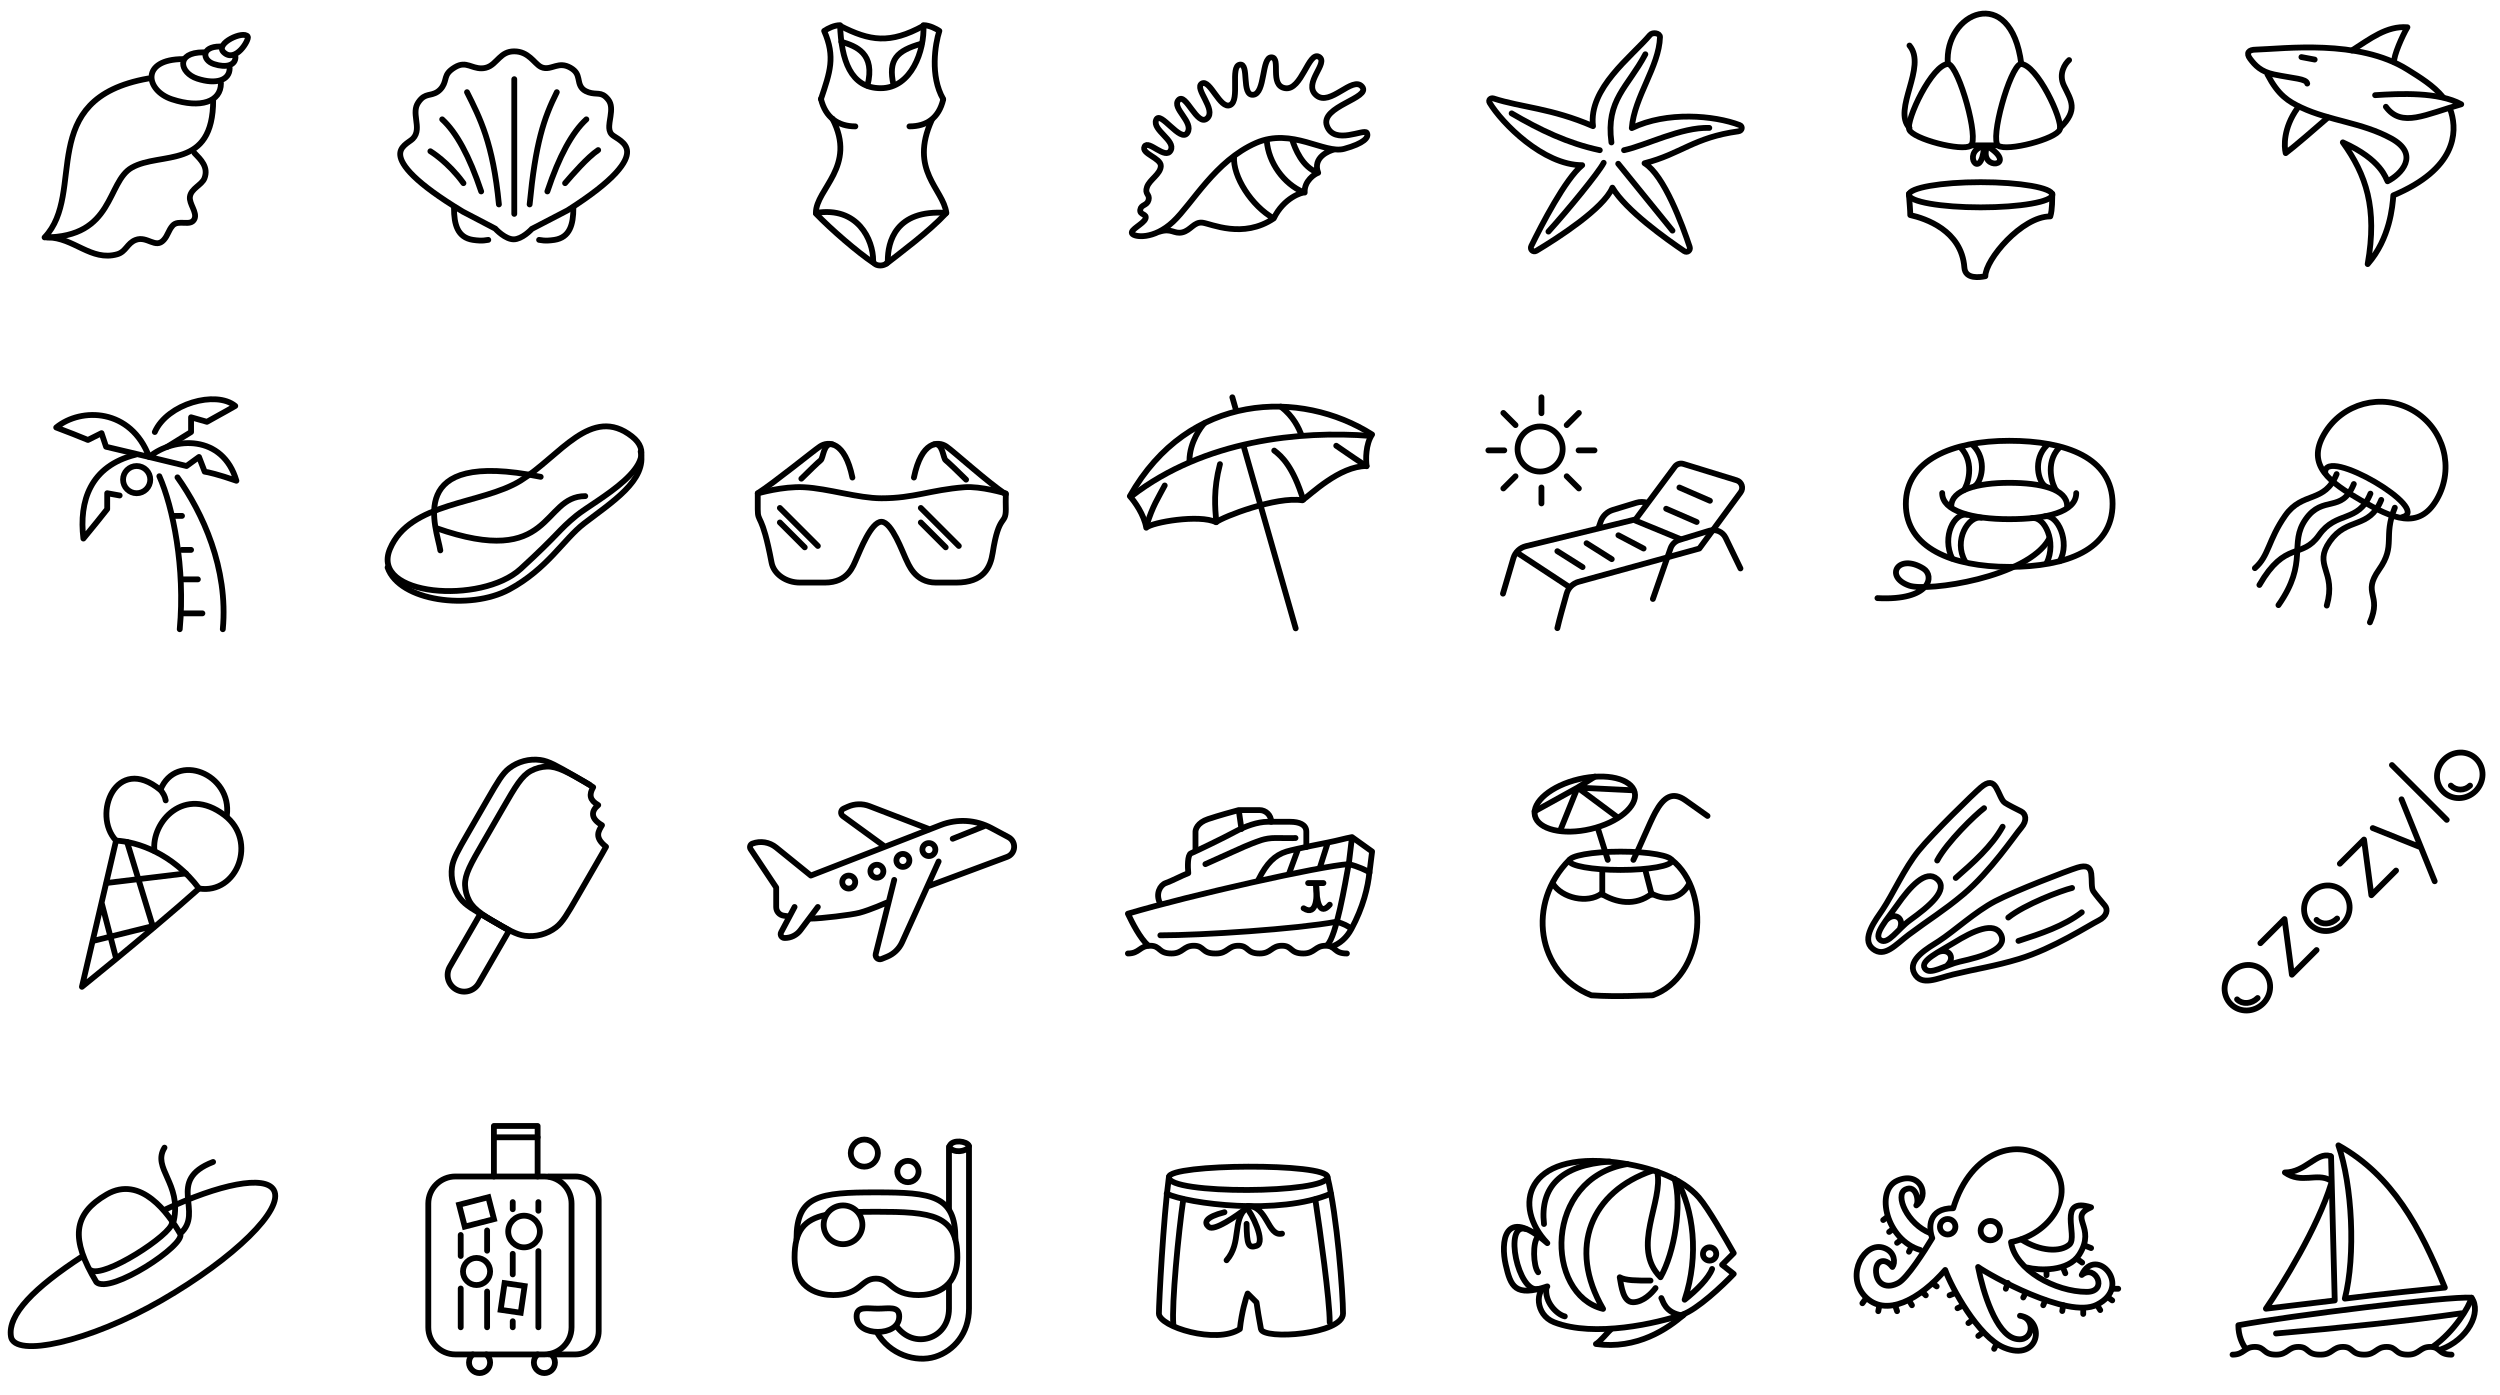 <?xml version="1.0" encoding="UTF-8"?> <svg xmlns="http://www.w3.org/2000/svg" width="1290" height="720" viewBox="0 0 1290 720" fill="none"> <path d="M94.5 30.5C72.5 30.5 75 46.707 88.747 51.243C103.5 56.111 114 52.5 114 43" stroke="black" stroke-width="3" stroke-linecap="round"></path> <path d="M104.941 27C90.39 27 92.705 37.614 101.797 40.584C111.555 43.772 118.5 41.408 118.5 35.186" stroke="black" stroke-width="3" stroke-linecap="round"></path> <path d="M113.461 24C103.76 24 104.303 31.076 110.365 33.056C116.87 35.181 121.5 33.605 121.5 29.457" stroke="black" stroke-width="3" stroke-linecap="round"></path> <path d="M115.333 26.863C110.877 22.406 125.645 15.581 127.833 18.863C128.833 20.363 121.44 32.97 115.333 26.863Z" stroke="black" stroke-width="3" stroke-linecap="round"></path> <path d="M100.351 78.986C103.539 82.273 107.723 86.218 105.5 92C104.182 95.427 98.606 97.246 98 101.5C97.476 105.18 101.871 109.561 100.351 112.954C98.455 117.187 92.034 112.969 89.011 116.488C86.897 118.948 86.662 121.401 84.5 123.819C80.242 128.582 75.928 121.512 69.97 123.819C65.59 125.516 64.997 129.93 60.476 131.204C47 135 38 122.5 24.5 122.5" stroke="black" stroke-width="3" stroke-linecap="round"></path> <path d="M76.5 40.5C17.5 51 45 99.5 23 122.5C59 122.5 54.929 93.907 68 86.5C83 78 110 88 110 51.5" stroke="black" stroke-width="3" stroke-linecap="round" stroke-linejoin="round"></path> <path d="M69.937 234.619C46.544 240.467 40.696 258.596 43.035 277.895C47.714 272.281 53.172 265.419 55.316 262.69V254.503L61.749 255.672" stroke="black" stroke-width="3" stroke-linecap="round" stroke-linejoin="round"></path> <path d="M92.744 324.68C95.668 293.1 89.235 261.52 82.218 245.73" stroke="black" stroke-width="3" stroke-linecap="round" stroke-linejoin="round"></path> <path d="M114.967 324.68C117.891 293.1 104.44 264.444 91.575 246.315" stroke="black" stroke-width="3" stroke-linecap="round" stroke-linejoin="round"></path> <path d="M93.329 316.492H104.44" stroke="black" stroke-width="3" stroke-linecap="round" stroke-linejoin="round"></path> <path d="M93.914 298.948H102.101" stroke="black" stroke-width="3" stroke-linecap="round" stroke-linejoin="round"></path> <path d="M93.914 283.743H98.592" stroke="black" stroke-width="3" stroke-linecap="round" stroke-linejoin="round"></path> <path d="M89.235 266.199H93.914" stroke="black" stroke-width="3" stroke-linecap="round" stroke-linejoin="round"></path> <circle cx="70.521" cy="247.485" r="7.018" stroke="black" stroke-width="3" stroke-linecap="round" stroke-linejoin="round"></circle> <path d="M121.984 248.07C114.967 224.092 89.82 225.262 76.954 235.789L96.253 240.467L102.686 235.789L105.61 243.391C107.169 243.586 112.628 244.795 121.984 248.07Z" stroke="black" stroke-width="3" stroke-linecap="round" stroke-linejoin="round"></path> <path d="M29 220.584C41.866 210.057 67.597 210.642 76.954 235.789L54.731 230.525L52.392 223.508L45.375 227.017C42.061 225.652 34.146 222.455 29 220.584Z" stroke="black" stroke-width="3" stroke-linecap="round" stroke-linejoin="round"></path> <path d="M79.878 222.923C86.311 208.302 111.458 201.285 121.4 209.472C115.785 212.747 108.339 216.685 106.779 217.659L98.592 215.32V222.922L86.311 230.525" stroke="black" stroke-width="3" stroke-linecap="round" stroke-linejoin="round"></path> <path d="M80.803 477.394C88.629 470.783 96.306 464.181 102.696 458.47C89.03 440.202 70.579 434.306 59.89 433.756L53.841 459.666L52.418 465.762M80.803 477.394L47.792 485.575M80.803 477.394C73.697 483.397 66.468 489.408 59.965 494.766M47.792 485.575L42.276 509.199C46.537 505.765 52.811 500.66 59.965 494.766M47.792 485.575L52.418 465.762M52.418 465.762L59.965 494.766" stroke="black" stroke-width="3" stroke-linecap="round" stroke-linejoin="round"></path> <path d="M59.89 433.756C47.27 420.416 59.904 388.796 82.765 407.615C90.843 387.633 120.006 399.281 117.03 420.912" stroke="black" stroke-width="3" stroke-linecap="round" stroke-linejoin="round"></path> <path d="M102.696 458.47C122.468 461.67 133.116 433.876 115.869 420.675C95.179 404.837 77.907 424.268 79.698 439.139" stroke="black" stroke-width="3" stroke-linecap="round" stroke-linejoin="round"></path> <path d="M65.554 434.431L79.013 478.522" stroke="black" stroke-width="3" stroke-linecap="round" stroke-linejoin="round"></path> <path d="M55.055 455.611L95.95 450.684" stroke="black" stroke-width="3" stroke-linecap="round" stroke-linejoin="round"></path> <path d="M82.5 407C84.5 410 85 410.5 85.5 413" stroke="black" stroke-width="3" stroke-linecap="round" stroke-linejoin="round"></path> <g clip-path="url(#clip0)"> <path d="M5.663 689.668L7.143 689.428L5.663 689.668ZM43.379 649.486C44.073 649.033 44.269 648.104 43.817 647.41C43.364 646.716 42.435 646.52 41.741 646.972L43.379 649.486ZM84.151 622.983C83.402 623.335 83.079 624.228 83.431 624.978C83.783 625.728 84.677 626.05 85.427 625.698L84.151 622.983ZM49.724 661.562L48.439 662.335C48.51 662.452 48.596 662.559 48.696 662.653L49.724 661.562ZM90.174 631.034C90.154 630.206 89.467 629.551 88.638 629.571C87.81 629.591 87.155 630.279 87.175 631.107L90.174 631.034ZM47.549 654.121C46.882 653.629 45.943 653.772 45.451 654.439C44.96 655.106 45.102 656.045 45.77 656.536L47.549 654.121ZM110.507 600.97C111.28 600.672 111.666 599.804 111.369 599.031C111.072 598.258 110.204 597.872 109.431 598.169L110.507 600.97ZM88.178 629.661C88.003 630.471 88.518 631.269 89.328 631.444C90.137 631.618 90.936 631.104 91.11 630.294L88.178 629.661ZM86.169 592.958C86.603 592.252 86.382 591.329 85.676 590.895C84.97 590.461 84.046 590.682 83.613 591.388L86.169 592.958ZM139.969 614.794C140.956 616.505 140.735 619.27 138.561 623.267C136.436 627.176 132.667 631.829 127.48 636.928C117.123 647.109 101.365 658.825 82.658 669.626L84.158 672.224C103.019 661.335 118.999 649.472 129.583 639.067C134.867 633.872 138.87 628.98 141.197 624.701C143.475 620.51 144.387 616.446 142.567 613.294L139.969 614.794ZM82.658 669.626C63.979 680.41 45.131 687.805 30.784 691.126C23.592 692.79 17.638 693.406 13.44 692.974C11.339 692.757 9.794 692.289 8.765 691.657C7.782 691.053 7.288 690.319 7.143 689.428L4.182 689.909C4.487 691.789 5.587 693.225 7.194 694.213C8.755 695.172 10.797 695.717 13.133 695.958C17.811 696.439 24.137 695.743 31.46 694.048C46.143 690.65 65.267 683.131 84.158 672.224L82.658 669.626ZM7.143 689.428C6.338 684.47 8.928 678.626 15.191 671.798C21.407 665.02 30.969 657.574 43.379 649.486L41.741 646.972C29.257 655.109 19.449 662.717 12.98 669.77C6.558 676.772 3.146 683.535 4.182 689.909L7.143 689.428ZM85.427 625.698C99.62 619.034 112.486 614.563 122.309 612.718C127.228 611.794 131.296 611.547 134.349 611.963C137.432 612.383 139.181 613.429 139.969 614.794L142.567 613.294C141.101 610.756 138.228 609.464 134.754 608.99C131.251 608.513 126.827 608.817 121.755 609.77C111.594 611.678 98.474 616.258 84.151 622.983L85.427 625.698ZM51.01 660.789C44.376 649.758 41.541 641.354 42.29 634.601C43.023 627.994 47.247 622.575 55.832 617.618L54.332 615.02C45.31 620.229 40.187 626.342 39.308 634.271C38.445 642.054 41.735 651.188 48.439 662.335L51.01 660.789ZM55.832 617.618C59.95 615.241 63.797 614.663 67.348 615.22C70.93 615.782 74.318 617.518 77.443 619.938C83.719 624.797 88.664 632.203 91.641 637.361L94.24 635.861C91.21 630.614 86.029 622.792 79.28 617.566C75.892 614.942 72.042 612.92 67.813 612.257C63.554 611.588 59.017 612.315 54.332 615.02L55.832 617.618ZM91.641 637.361C91.599 637.286 91.66 637.3 91.603 637.554C91.542 637.821 91.375 638.22 91.034 638.759C90.352 639.834 89.156 641.18 87.518 642.705C84.26 645.737 79.501 649.243 74.391 652.391C69.28 655.541 63.898 658.281 59.407 659.824C57.155 660.597 55.201 661.043 53.654 661.121C52.069 661.201 51.191 660.882 50.753 660.47L48.696 662.653C50.013 663.895 51.903 664.213 53.805 664.117C55.746 664.02 57.999 663.479 60.381 662.661C65.156 661.021 70.746 658.161 75.965 654.945C81.186 651.729 86.117 648.107 89.562 644.901C91.275 643.307 92.684 641.758 93.567 640.366C94.007 639.672 94.363 638.946 94.528 638.219C94.696 637.481 94.687 636.635 94.24 635.861L91.641 637.361ZM87.175 631.107C87.175 631.104 87.17 631.269 86.969 631.654C86.778 632.017 86.468 632.473 86.019 633.016C85.124 634.102 83.79 635.402 82.11 636.834C78.758 639.691 74.178 642.946 69.373 645.885C64.564 648.827 59.591 651.414 55.458 652.967C53.386 653.745 51.587 654.239 50.159 654.408C48.668 654.584 47.888 654.371 47.549 654.121L45.77 656.536C47.055 657.483 48.81 657.589 50.512 657.387C52.278 657.178 54.33 656.595 56.512 655.775C60.888 654.132 66.039 651.441 70.939 648.444C75.843 645.444 80.558 642.099 84.056 639.117C85.801 637.63 87.281 636.201 88.333 634.926C88.859 634.289 89.306 633.656 89.626 633.045C89.935 632.455 90.192 631.76 90.174 631.034L87.175 631.107ZM93.925 637.743C97.47 634.66 98.716 631.159 98.992 627.594C99.127 625.846 99.03 624.091 98.88 622.395C98.725 620.642 98.527 619.07 98.414 617.407C98.194 614.16 98.369 611.24 99.906 608.58C101.438 605.929 104.471 603.29 110.507 600.97L109.431 598.169C103.023 600.633 99.304 603.625 97.308 607.079C95.317 610.525 95.189 614.183 95.421 617.61C95.534 619.285 95.751 621.074 95.892 622.66C96.037 624.303 96.117 625.864 96.001 627.362C95.774 630.29 94.805 633.002 91.956 635.479L93.925 637.743ZM91.11 630.294C93.322 620.05 90.308 612.909 87.741 607.178C85.124 601.337 83.35 597.549 86.169 592.958L83.613 591.388C79.832 597.545 82.54 602.906 85.003 608.404C87.515 614.013 90.177 620.4 88.178 629.661L91.11 630.294Z" fill="black"></path> </g> <path d="M1170.02 38.427C1175.57 49.109 1180.7 52.301 1187.54 55.518C1202.06 62.354 1218.73 63.209 1233.68 71.327C1249.12 79.707 1238.81 90.127 1231.97 93.544C1231.12 92.263 1228.98 82.436 1208.9 73.463C1220.86 90.126 1226.85 107.217 1221.72 136.271C1233.25 123.026 1234.54 106.363 1234.96 100.808C1267.44 87.135 1267.86 68.336 1264.87 58.081C1264.7 57.5 1264.51 56.931 1264.29 56.372M1190.53 43.127C1190.1 40.563 1183.69 40.563 1173.44 38.427C1166.6 37.002 1163.61 33.727 1161.05 30.309C1158.87 27.409 1160.19 25.609 1164.04 25.609C1178.56 25.182 1217.02 20.054 1242.23 35.864C1248.37 39.714 1255.78 44.178 1260.6 50.163" stroke="black" stroke-width="3" stroke-linecap="round" stroke-linejoin="round"></path> <path d="M1213.6 26.036C1223 20.055 1231.55 13.218 1242.23 14.073C1239.66 18.345 1234.96 29.027 1235.39 32.018" stroke="black" stroke-width="3" stroke-linecap="round" stroke-linejoin="round"></path> <path d="M1225.56 49.109C1238.38 48.254 1258.46 47.4 1270 53.809C1251.63 58.936 1239.24 66.2 1231.12 55.09" stroke="black" stroke-width="3" stroke-linecap="round" stroke-linejoin="round"></path> <path d="M1185.4 55.945C1178.14 66.199 1178.56 75.599 1179.42 79.017C1183.18 76.283 1195.51 65.63 1201.21 60.645" stroke="black" stroke-width="3" stroke-linecap="round" stroke-linejoin="round"></path> <path d="M1187.54 29.454L1194.37 30.736" stroke="black" stroke-width="3" stroke-linecap="round" stroke-linejoin="round"></path> <path d="M1257.4 257.706C1248.12 273.778 1234.38 267.487 1218.31 258.208C1202.24 248.928 1189.92 240.174 1199.2 224.102C1208.48 208.029 1229.03 202.522 1245.1 211.802C1261.17 221.081 1266.68 241.633 1257.4 257.706Z" stroke="black" stroke-width="3" stroke-linecap="round"></path> <path d="M1199.81 243.925C1199.03 229.84 1255.43 262.929 1239.53 266.858" stroke="black" stroke-width="3" stroke-linecap="round" stroke-linejoin="round"></path> <path d="M1205.7 244.633C1199.49 259.926 1188.08 253.342 1179.18 266.032C1170.29 278.722 1170.81 286.891 1163.52 293.167" stroke="black" stroke-width="3" stroke-linecap="round" stroke-linejoin="round"></path> <path d="M1228.73 257.934C1222.53 273.227 1211.12 266.642 1202.22 279.332C1193.32 292.022 1205.76 294.482 1200.61 312.483" stroke="black" stroke-width="3" stroke-linecap="round" stroke-linejoin="round"></path> <path d="M1223.14 254.705C1216.93 269.998 1205.53 263.414 1196.63 276.103C1187.73 288.793 1179.24 278.649 1165.85 301.852" stroke="black" stroke-width="3" stroke-linecap="round" stroke-linejoin="round"></path> <path d="M1235.73 261.971C1229.52 277.264 1236.46 281.27 1227.56 293.96C1218.66 306.649 1229.25 306.471 1222.87 321.144" stroke="black" stroke-width="3" stroke-linecap="round" stroke-linejoin="round"></path> <path d="M1214.57 249.755C1208.36 265.048 1198.63 255.236 1189.73 267.926C1180.83 280.616 1191.41 289.868 1175.68 312.248" stroke="black" stroke-width="3" stroke-linecap="round" stroke-linejoin="round"></path> <g clip-path="url(#clip1)"> <path d="M1166.36 486.686L1178.82 474.226L1182.62 502.95L1195.35 490.222" stroke="black" stroke-width="3" stroke-linecap="round" stroke-linejoin="round"></path> <path d="M1207.37 445.674L1219.83 433.214L1223.63 461.938L1236.36 449.21" stroke="black" stroke-width="3" stroke-linecap="round" stroke-linejoin="round"></path> <path d="M1234.24 394.762L1262.52 423.046" stroke="black" stroke-width="3" stroke-linecap="round"></path> <path d="M1239.19 412.44L1249.23 437.268M1256.3 454.725L1249.23 437.268M1249.23 437.268L1224.34 427.289" stroke="black" stroke-width="3" stroke-linecap="round"></path> <ellipse cx="1159.64" cy="509.667" rx="12" ry="11.5" transform="rotate(-45 1159.64 509.667)" stroke="black" stroke-width="3" stroke-linecap="round"></ellipse> <ellipse cx="1200.65" cy="468.655" rx="12" ry="11.5" transform="rotate(-45 1200.65 468.655)" stroke="black" stroke-width="3" stroke-linecap="round"></ellipse> <ellipse cx="1269.24" cy="400.066" rx="12" ry="11.5" transform="rotate(-45 1269.24 400.066)" stroke="black" stroke-width="3" stroke-linecap="round"></ellipse> <path d="M1164.94 514.971C1161.82 518.095 1157.07 518.411 1154.33 515.678" stroke="black" stroke-width="3" stroke-linecap="round"></path> <path d="M1205.95 473.958C1202.83 477.083 1198.08 477.399 1195.35 474.666" stroke="black" stroke-width="3" stroke-linecap="round"></path> <path d="M1274.54 405.369C1271.81 408.103 1267.38 408.103 1264.64 405.369" stroke="black" stroke-width="3" stroke-linecap="round"></path> </g> <path d="M1255.5 694.784C1266.37 687.131 1274.09 674.389 1275.29 669.612C1263.92 668.665 1180.57 679.084 1155 683.82C1155 689.173 1156.89 693.345 1158.84 696" stroke="black" stroke-width="3" stroke-linecap="round" stroke-linejoin="round"></path> <path d="M1275.29 669.612C1280.75 677.027 1273.35 691.518 1259 696.5" stroke="black" stroke-width="3" stroke-linecap="round" stroke-linejoin="round"></path> <path d="M1209.93 670.086C1215.62 647.828 1213.72 611.363 1206.62 591C1234.56 606.628 1248.77 633.147 1261.55 664.403C1256.82 664.876 1228.4 667.718 1209.93 670.086Z" stroke="black" stroke-width="3" stroke-linecap="round" stroke-linejoin="round"></path> <path d="M1202.83 596.683L1204.72 671.032L1169.21 675.295C1177.57 663.14 1196.01 633.242 1202.83 610.89" stroke="black" stroke-width="3" stroke-linecap="round" stroke-linejoin="round"></path> <path d="M1202.36 596.5C1195.5 594.291 1189.5 605 1179 605C1187.5 611 1195.5 605 1202.36 608.995" stroke="black" stroke-width="3" stroke-linecap="round" stroke-linejoin="round"></path> <path d="M1270.08 677.663C1244.03 681.451 1207.57 685.24 1174.42 688.081" stroke="black" stroke-width="3" stroke-linecap="round" stroke-linejoin="round"></path> <path d="M1152 699C1158 699 1158 695 1163.5 695C1169 695 1167.5 699 1174.5 699C1180.5 699 1180.5 695 1186 695C1191.5 695 1190 699 1197 699M1197.5 699C1203.5 699 1203.5 695 1209 695C1214.5 695 1213 699 1220 699C1226 699 1226 695 1231.5 695C1237 695 1235.5 699 1242.5 699C1248.5 699 1248.5 695 1254 695C1259.5 695 1258 699 1265 699" stroke="black" stroke-width="3" stroke-linecap="round" stroke-linejoin="round"></path> <path d="M221 621.072C221 613.337 227.271 607.066 235.006 607.066H280.913C285.246 607.066 289.119 609.034 291.688 612.124C293.706 614.55 294.919 617.669 294.919 621.072V684.875C294.919 689.208 292.951 693.081 289.861 695.65C287.435 697.668 284.316 698.881 280.913 698.881H235.006C227.271 698.881 221 692.611 221 684.875V621.072Z" stroke="black" stroke-width="3" stroke-linecap="round"></path> <path d="M283.247 607.066H296.925C303.552 607.066 308.925 612.439 308.925 619.066V686.881C308.925 693.509 303.552 698.881 296.925 698.881H283.247" stroke="black" stroke-width="3" stroke-linecap="round"></path> <rect x="236.911" y="621.635" width="15.562" height="11.671" transform="rotate(-14.408 236.911 621.635)" stroke="black" stroke-width="3" stroke-linecap="round"></rect> <rect x="258.349" y="675.869" width="13.927" height="10.445" transform="rotate(-81.683 258.349 675.869)" stroke="black" stroke-width="3" stroke-linecap="round"></rect> <circle cx="270.409" cy="635.467" r="8.17" stroke="black" stroke-width="3" stroke-linecap="round"></circle> <circle cx="245.899" cy="656.086" r="7.003" stroke="black" stroke-width="3" stroke-linecap="round"></circle> <path d="M250.957 698.881C252.146 699.88 252.902 701.379 252.902 703.053C252.902 706.061 250.463 708.5 247.455 708.5C244.447 708.5 242.009 706.061 242.009 703.053C242.009 701.379 242.764 699.88 243.954 698.881" stroke="black" stroke-width="3" stroke-linecap="round"></path> <path d="M284.415 698.881C285.604 699.88 286.36 701.379 286.36 703.053C286.36 706.061 283.921 708.5 280.913 708.5C277.905 708.5 275.467 706.061 275.467 703.053C275.467 701.379 276.222 699.88 277.412 698.881" stroke="black" stroke-width="3" stroke-linecap="round"></path> <path d="M254.847 607.066V581H277.412V607.066" stroke="black" stroke-width="3" stroke-linecap="round" stroke-linejoin="round"></path> <path d="M255.236 586.836H277.412" stroke="black" stroke-width="3" stroke-linecap="round" stroke-linejoin="round"></path> <path d="M237.729 637.245V648.083M237.729 684.875V664.867" stroke="black" stroke-width="3" stroke-linecap="round" stroke-linejoin="round"></path> <path d="M251.346 634.91V645.36M251.346 684.876V666.423" stroke="black" stroke-width="3" stroke-linecap="round" stroke-linejoin="round"></path> <path d="M264.573 620.294V623.962M264.573 684.875V681.763M264.573 646.971V657.587" stroke="black" stroke-width="3" stroke-linecap="round" stroke-linejoin="round"></path> <path d="M277.801 620.294V624.74M277.801 684.875V645.582" stroke="black" stroke-width="3" stroke-linecap="round" stroke-linejoin="round"></path> <path d="M443 625.345C445.809 625.283 448.807 625.265 452 625.265C481 625.265 494 626.765 494 648.765C494 665.765 480.5 668.265 474 668.265C459.5 668.265 460 659.765 452 659.765C444 659.765 444.5 668.265 430 668.265C423.5 668.265 410 665.765 410 648.765C410 635.001 415.088 629.261 426 626.893" stroke="black" stroke-width="3" stroke-linecap="round" stroke-linejoin="round"></path> <path d="M493 639.265C493 616.797 481 615.265 452 615.265C423 615.265 411 616.797 411 639.265" stroke="black" stroke-width="3" stroke-linecap="round" stroke-linejoin="round"></path> <path d="M452.5 687.5C459 699 472.709 703.211 482.526 700.112C492.351 697.009 500 687.89 500 675.199C500 675.199 500 600.765 500 591.765C498.5 594.265 492 595.265 489.67 591.765C489.67 595.765 489.67 623.765 489.67 623.765M462.402 684.026C467.032 690.595 473.835 692.133 479.384 690.381C484.924 688.631 489.67 683.449 489.67 675.199V662.765" stroke="black" stroke-width="3" stroke-linecap="round" stroke-linejoin="round"></path> <path d="M464 679.265C464 684.788 458.523 687.265 453 687.265C447.477 687.265 442 684.788 442 679.265C442 673.742 447.477 675.265 453 675.265C458.523 675.265 464 673.742 464 679.265Z" stroke="black" stroke-width="3" stroke-linecap="round" stroke-linejoin="round"></path> <circle cx="435" cy="632" r="10" stroke="black" stroke-width="3" stroke-linecap="round" stroke-linejoin="round"></circle> <circle cx="468.5" cy="604.5" r="5.5" stroke="black" stroke-width="3" stroke-linecap="round" stroke-linejoin="round"></circle> <circle cx="446" cy="595" r="7" stroke="black" stroke-width="3" stroke-linecap="round" stroke-linejoin="round"></circle> <path d="M490 591.265C491.5 587.765 499 588.766 500 591.265" stroke="black" stroke-width="3" stroke-linecap="round" stroke-linejoin="round"></path> <path d="M603.151 607.367C602 616.5 684.988 616 684.988 607.367C684.988 599.928 603.151 600.5 603.151 607.367Z" stroke="black" stroke-width="3" stroke-linecap="round" stroke-linejoin="round"></path> <path d="M603.151 607.367C600.289 628.542 598 672.265 598 677.759C598 684.626 627.759 693.783 639.777 685.771C640.693 677.072 642.829 669.938 643.783 667.458L648.361 672.036C648.743 674.707 649.735 681.193 650.651 685.771C651.795 691.494 693 688.617 693 677.759C693 667.458 689.948 627.398 684.988 607.367" stroke="black" stroke-width="3" stroke-linecap="round" stroke-linejoin="round"></path> <path d="M602.006 615.952C612.88 621.103 659.807 627.398 686.705 615.952" stroke="black" stroke-width="3" stroke-linecap="round" stroke-linejoin="round"></path> <path d="M678.693 618.813C681.173 635.219 686.133 670.892 686.133 682.337" stroke="black" stroke-width="3" stroke-linecap="round" stroke-linejoin="round"></path> <path d="M610.59 618.813C608.11 635.6 604.524 672.952 605.44 683.482" stroke="black" stroke-width="3" stroke-linecap="round" stroke-linejoin="round"></path> <path d="M631.826 625.5C621.862 628.02 621.102 630.911 623.753 633.121C626.5 635.41 637.869 627.588 643.211 623.392C645.5 625.108 653.512 641.133 648.361 642.849C644.12 644.263 643.371 642.184 643.239 631.5" stroke="black" stroke-width="3" stroke-linecap="round" stroke-linejoin="round"></path> <path d="M643.5 623C635.5 629.5 640.922 641.132 632.91 650.289" stroke="black" stroke-width="3" stroke-linecap="round" stroke-linejoin="round"></path> <path d="M643.783 622.247C654.084 622.247 654.084 638.271 661.524 636.554" stroke="black" stroke-width="3" stroke-linecap="round" stroke-linejoin="round"></path> <path d="M798.422 641.463C780.387 622.569 786.828 593.8 834.062 599.811C851.668 602.051 867.985 607.969 876.573 617.846C881.59 623.615 890.601 639.602 894.608 646.616L888.597 652.627L894.608 657.351C888.883 663.362 875.716 675.762 867.985 678.392C855.533 682.627 822.712 690.416 801.857 682.256C791.981 678.392 792.124 664.937 798.422 663.792C781.675 669.374 779.528 663.792 776.952 652.627C774.375 641.463 775.664 621.71 798.422 641.463Z" stroke="black" stroke-width="3" stroke-linecap="round" stroke-linejoin="round"></path> <path d="M851.668 660.786C844.368 660.786 838.786 660.786 835.78 659.068C836.639 663.792 837.498 671.95 842.651 671.95C847.803 671.95 852.384 667.227 854.244 664.65" stroke="black" stroke-width="3" stroke-linecap="round" stroke-linejoin="round"></path> <path d="M869.274 677.962C860.686 685.691 844.541 696.506 823.5 693.5C825.561 692.469 830.055 686.836 831.486 685.691" stroke="black" stroke-width="3" stroke-linecap="round" stroke-linejoin="round"></path> <path d="M787.258 634.163C775.664 630.728 783.393 667.656 793.699 665.08" stroke="black" stroke-width="3" stroke-linecap="round" stroke-linejoin="round"></path> <circle cx="882.156" cy="647.045" r="3.435" stroke="black" stroke-width="3" stroke-linecap="round" stroke-linejoin="round"></circle> <path d="M796.705 631.586C794.557 612.693 805.293 601.099 830.627 599.381" stroke="black" stroke-width="3" stroke-linecap="round" stroke-linejoin="round"></path> <path d="M797.993 664.221C796.704 671.95 803.575 678.391 807.44 679.25" stroke="black" stroke-width="3" stroke-linecap="round" stroke-linejoin="round"></path> <path d="M865.409 609.258C873.568 623.857 877.003 647.474 869.274 670.662C875.285 665.939 881.726 659.498 883.444 654.774" stroke="black" stroke-width="3" stroke-linecap="round" stroke-linejoin="round"></path> <path d="M868.415 678.821C858.968 677.532 858.109 671.091 857.25 669.803" stroke="black" stroke-width="3" stroke-linecap="round" stroke-linejoin="round"></path> <path d="M839.645 600.669C796.275 607.969 797.134 668.086 827.192 675.386C808.728 643.61 821.18 614.84 852.527 604.105" stroke="black" stroke-width="3" stroke-linecap="round" stroke-linejoin="round"></path> <path d="M793.699 638.028C790.693 640.604 791.122 653.486 793.699 656.492" stroke="black" stroke-width="3" stroke-linecap="round" stroke-linejoin="round"></path> <path d="M855.103 604.534C858.539 619.992 841.362 643.61 856.821 659.068C864.121 646.186 867.985 621.71 864.121 608.399" stroke="black" stroke-width="3" stroke-linecap="round" stroke-linejoin="round"></path> <path d="M1007.85 623.451C1017.1 593.14 1041.94 586.975 1055.68 598.278C1073.16 612.662 1060.31 636.294 1037.68 640.918C1039.73 655.303 1060.61 666.605 1076.76 666.605C1088.08 666.605 1081.39 651.977 1074.19 657.872C1081.39 642.459 1100.94 663.78 1081.91 673.284C1066.99 680.733 1026.36 657.872 1020.7 653.762C1023.28 667.119 1029.96 688.183 1039.73 690.751C1049.51 693.32 1050.53 679.963 1042.31 678.935C1055.68 680.99 1052.59 703.081 1034.08 695.375C1020.7 689.809 1006.82 664.037 1003.73 655.303C990.875 670.201 972.874 680.476 962.074 668.66C952.213 657.872 962.074 640.086 972.36 644.001C977.846 646.088 978.017 651.707 976.475 653.762C972.36 648.111 966.834 650.819 968.246 657.872C969.274 663.009 973.903 665.064 979.56 661.982C984.086 659.516 992.932 645.713 997.047 638.863C995.161 633.726 994.681 623.451 1007.85 623.451Z" stroke="black" stroke-width="3" stroke-linecap="round" stroke-linejoin="round"></path> <path d="M1043 639.557C1052.63 645.772 1063.28 646.29 1067.85 642.147C1072.41 638.004 1061.25 617.287 1079 622.984C1066.83 628.164 1082.04 632.825 1072.92 647.326C1067.26 656.308 1052.13 655.613 1046.04 654.059" stroke="black" stroke-width="3" stroke-linecap="round" stroke-linejoin="round"></path> <path d="M996 636.302C984.204 631.698 977.536 616.604 983.178 613.79C988.82 610.976 990.358 619.93 988.82 621.976C996 616.86 990.871 604.069 979.075 609.185C967.279 614.301 973.433 639.884 990.871 645" stroke="black" stroke-width="3" stroke-linecap="round" stroke-linejoin="round"></path> <circle cx="1027" cy="635" r="5" stroke="black" stroke-width="3" stroke-linecap="round" stroke-linejoin="round"></circle> <circle cx="1005" cy="633" r="4" stroke="black" stroke-width="3" stroke-linecap="round" stroke-linejoin="round"></circle> <path d="M1036 662L1035 665" stroke="black" stroke-width="3" stroke-linecap="round" stroke-linejoin="round"></path> <path d="M1045.03 667.5L1044 669.5M1055.35 671L1054.32 673.5M1064.63 673.5L1064.12 676.5M1074.95 675V678M1082.17 673.5L1083.72 676M1087.84 669.5L1089.91 671M1089.91 665H1093" stroke="black" stroke-width="3" stroke-linecap="round" stroke-linejoin="round"></path> <path d="M1056 655.5V658M1064.69 654.5L1065.71 657M1072.36 650L1074.4 651.5M1076.44 643L1079 644" stroke="black" stroke-width="3" stroke-linecap="round" stroke-linejoin="round"></path> <path d="M1008.53 667.368L1005.98 668.391M1012.11 674.015L1010.07 675.038M1017.73 681.173L1015.69 682.707M1022.84 687.82L1020.8 689.353M1030 693.955L1028.98 696M997.289 662.256L999.333 663.789M992.178 666.857L993.711 668.391M985.022 670.947L986.556 673.504M977.867 673.504L978.889 676.571M969.689 674.015L969.178 676.571M962.533 670.436L961 672.481M986.044 643.85L985.022 645.895M980.933 639.759L978.889 641.293M976.844 634.135L974.8 635.669M973.778 628L971.733 629.534" stroke="black" stroke-width="3" stroke-linecap="round" stroke-linejoin="round"></path> <path d="M251.684 412.26C256.752 403.482 259.286 399.093 262.719 396.459C267.297 392.946 273.082 391.396 278.802 392.149C283.092 392.714 287.481 395.248 296.259 400.316C300.433 402.726 303.614 404.562 306.086 406.195C303.885 410.007 304.228 412.849 308.69 415.425C304.912 418.533 304.682 422.366 310.632 425.801C308.914 428.776 306.415 431.96 312.716 436.92C311.523 439.142 310.027 441.733 308.203 444.892L297.899 462.74C292.831 471.518 290.297 475.907 286.864 478.541C282.286 482.054 276.501 483.604 270.781 482.851C266.491 482.286 262.102 479.752 253.323 474.684C244.545 469.615 240.156 467.081 237.522 463.648C234.01 459.071 232.459 453.286 233.213 447.566C233.777 443.276 236.311 438.887 241.38 430.108L251.684 412.26Z" stroke="black" stroke-width="3" stroke-linecap="round" stroke-linejoin="round"></path> <path d="M304.192 404.895V404.895C293.147 398.518 287.624 395.33 282.129 395.549C279.309 395.662 276.549 396.401 274.051 397.714C269.182 400.272 265.994 405.794 259.617 416.839L249.312 434.687C242.935 445.733 239.747 451.255 239.966 456.75C240.079 459.57 240.818 462.33 242.131 464.829C244.688 469.697 250.211 472.886 261.256 479.263V479.263" stroke="black" stroke-width="3" stroke-linecap="round" stroke-linejoin="round"></path> <path d="M247.87 471.534L262.743 480.121L247 507.389C244.629 511.497 239.377 512.904 235.27 510.533V510.533C231.163 508.161 229.755 502.909 232.127 498.802L247.87 471.534Z" stroke="black" stroke-width="3" stroke-linecap="round" stroke-linejoin="round"></path> <path d="M478.748 457.383L519.664 442.148C524.175 440.468 524.594 434.251 520.349 431.982L511.553 427.281C503.5 422.977 493.969 422.404 485.459 425.714L418.394 451.794L400.467 437.282C397.032 434.501 392.383 433.747 388.245 435.298C387.089 435.732 386.638 437.13 387.323 438.158L400.512 457.941V468.055C400.512 470.271 402.135 472.153 404.327 472.477L407 472.873M457.512 465.765C457.512 465.765 449.13 469.5 443.5 471C439.38 472.098 423.5 474 418.394 474M461.424 454.03L451.877 492.218C451.433 493.995 453.197 495.523 454.892 494.829L457.748 493.661C461.185 492.255 463.954 489.586 465.484 486.202L484.336 444.529M456.395 436.706L434.921 421.089C433.533 420.079 433.754 417.947 435.319 417.243L437.459 416.28C440.994 414.689 445.018 414.577 448.637 415.968L479.307 427.765M508.366 426.088L491.601 432.794M482.66 438.382C482.66 440.234 481.158 441.735 479.307 441.735C477.455 441.735 475.954 440.234 475.954 438.382C475.954 436.531 477.455 435.029 479.307 435.029C481.158 435.029 482.66 436.531 482.66 438.382ZM469.248 443.971C469.248 445.822 467.747 447.324 465.895 447.324C464.043 447.324 462.542 445.822 462.542 443.971C462.542 442.119 464.043 440.618 465.895 440.618C467.747 440.618 469.248 442.119 469.248 443.971ZM455.836 449.559C455.836 451.411 454.335 452.912 452.483 452.912C450.631 452.912 449.13 451.411 449.13 449.559C449.13 447.707 450.631 446.206 452.483 446.206C454.335 446.206 455.836 447.707 455.836 449.559ZM441.306 455.147C441.306 456.999 439.805 458.5 437.953 458.5C436.101 458.5 434.6 456.999 434.6 455.147C434.6 453.295 436.101 451.794 437.953 451.794C439.805 451.794 441.306 453.295 441.306 455.147Z" stroke="black" stroke-width="3" stroke-linecap="round" stroke-linejoin="round"></path> <path d="M410 468L403.061 481.062C402.353 482.394 403.319 484 404.827 484H405C408.148 484 411.111 482.518 413 480L422 468" stroke="black" stroke-width="3" stroke-linecap="round" stroke-linejoin="round"></path> <path d="M687.157 488.5C691.353 486.903 694.761 484.071 697.306 479.373C703.351 468.214 705.96 457.55 706.605 450.081C705.055 449.152 700.747 447.013 695.911 445.897C681.498 446.827 615.011 461.705 582 471.469C584.258 476.222 588.247 484.123 592.5 487.931" stroke="black" stroke-width="3" stroke-linecap="round" stroke-linejoin="round"></path> <path d="M695.911 445.897C694.052 456.281 689.5 483 685 487.5" stroke="black" stroke-width="3" stroke-linecap="round" stroke-linejoin="round"></path> <path d="M598.738 482.627C620.125 482.627 669.41 479.373 689.402 475.653C693.122 476.397 695.911 478.133 696.841 478.908" stroke="black" stroke-width="3" stroke-linecap="round" stroke-linejoin="round"></path> <path d="M674.989 455.661H678.941M682.893 455.661H678.941M678.941 455.661C679.793 461.86 679.731 473.143 672.664 468.68" stroke="black" stroke-width="3" stroke-linecap="round" stroke-linejoin="round"></path> <path d="M679.173 456.125C679.173 465.424 681.033 472.864 686.148 466.819" stroke="black" stroke-width="3" stroke-linecap="round" stroke-linejoin="round"></path> <path d="M649.417 453.801C653.601 445.432 657.786 441.247 663.83 439.387C665.011 439.024 667.158 438.505 669.874 437.902M697.631 431.948L708 439.387L706.605 450.546M697.631 431.948L695.911 446.362M697.631 431.948C693.899 432.648 690.591 433.664 685.164 434.738M685.164 434.738L681.033 447.756M685.164 434.738C679.691 435.821 674.096 436.964 669.874 437.902M669.874 437.902L665.225 450.546" stroke="black" stroke-width="3" stroke-linecap="round" stroke-linejoin="round"></path> <path d="M674.059 437.062C674.059 435.668 674.059 432.134 674.059 429.158C674.059 425.439 670.34 424.044 665.69 424.044C661.041 424.044 659.181 424.044 654.067 424.044C648.952 424.044 642.443 426.369 637.329 429.158C632.214 431.948 616.871 439.387 614.546 440.317C612.686 441.061 612.841 447.446 613.151 450.546C610.207 451.631 604.317 454.73 601.528 455.66C598.738 456.59 595.948 461.24 598.738 466.354" stroke="black" stroke-width="3" stroke-linecap="round" stroke-linejoin="round"></path> <path d="M621.985 445.896C629.424 442.642 643.373 436.133 646.162 435.203C648.952 434.273 652.189 432.413 658.251 432.413C662.9 432.413 667.085 432.568 668.48 432.413" stroke="black" stroke-width="3" stroke-linecap="round" stroke-linejoin="round"></path> <path d="M616.871 438.458V429.624C616.716 428.074 617.801 424.509 623.38 422.649C628.959 420.79 636.243 418.775 639.188 418M639.188 418H649.882C653.22 418 655.926 420.706 655.926 424.044V424.044M639.188 418L640.583 427.764" stroke="black" stroke-width="3" stroke-linecap="round" stroke-linejoin="round"></path> <path d="M582 492C588 492 588 488 593.5 488C599 488 597.5 492 604.5 492C610.5 492 610.5 488 616 488C621.5 488 620 492 627 492M627.5 492C633.5 492 633.5 488 639 488C644.5 488 643 492 650 492C656 492 656 488 661.5 488C667 488 665.5 492 672.5 492C678.5 492 678.5 488 684 488C689.5 488 688 492 695 492" stroke="black" stroke-width="3" stroke-linecap="round" stroke-linejoin="round"></path> <path d="M809.777 443.693C787.583 465.887 792.778 502.247 821.11 513.58C835.277 514.525 848.499 513.58 852.749 513.58C879.192 504.136 883.442 460.221 862.665 443.693" stroke="black" stroke-width="3" stroke-linecap="round" stroke-linejoin="round"></path> <ellipse cx="836.221" cy="444.165" rx="26.444" ry="4.722" stroke="black" stroke-width="3" stroke-linecap="round" stroke-linejoin="round"></ellipse> <ellipse cx="817.764" cy="414.908" rx="26.444" ry="13.222" transform="rotate(-13.193 817.764 414.908)" stroke="black" stroke-width="3" stroke-linecap="round" stroke-linejoin="round"></ellipse> <path d="M801.278 455.971C806 463.526 819.222 466.359 826.305 461.165C833.86 465.887 843.777 467.776 852.276 461.165C860.776 465.415 867.859 463.054 871.637 455.971" stroke="black" stroke-width="3" stroke-linecap="round" stroke-linejoin="round"></path> <path d="M826.777 461.637V448.887M852.276 461.637L848.971 448.887" stroke="black" stroke-width="3" stroke-linecap="round" stroke-linejoin="round"></path> <path d="M814.027 406.388L805.055 428.582M814.027 406.388L834.332 421.499M814.027 406.388L791.833 418.665M814.027 406.388L842.832 407.804M814.027 406.388L822.999 400.721" stroke="black" stroke-width="3" stroke-linecap="round" stroke-linejoin="round"></path> <path d="M824.416 427.166L829.61 443.693" stroke="black" stroke-width="3" stroke-linecap="round" stroke-linejoin="round"></path> <path d="M842.832 443.693C846.138 437.082 851.332 424.332 854.165 419.138C858.544 411.11 863.137 408.277 869.748 412.999C875.037 416.777 879.507 419.925 881.081 421.027" stroke="black" stroke-width="3" stroke-linecap="round" stroke-linejoin="round"></path> <path d="M999.587 444.026C1004.65 434.46 1019.29 420.393 1023.79 417.017M1036.28 473.458C1044.72 466.666 1063.72 459.512 1069.19 458.186M1009.16 453.029C1018.16 445.151 1027.73 436.711 1033.36 426.583M1041.52 485.505C1052.91 481.818 1065.03 477.836 1074.2 470.749M973.131 474.973C977.072 470.472 982.7 473.285 980.449 478.912M999.761 491.462C1005.16 488.879 1009.22 493.685 1004.93 497.967M966.377 489.603C960.015 484.499 968.065 474.411 971.443 469.346C976.696 461.469 982.7 447.964 990.018 438.962C997.336 429.959 1018.16 409.702 1022.1 406.326C1026.04 402.95 1028.29 403.512 1029.98 406.326C1031.67 409.139 1032.8 413.078 1034.49 414.204C1036.17 415.329 1040.68 417.58 1042.93 418.705C1045.18 419.83 1046.31 423.207 1042.93 427.145C1039.55 431.084 1027.17 449.653 1013.1 461.469C1002.92 470.01 995.459 474.411 984.952 482.288C978.197 487.352 972.457 494.482 966.377 489.603ZM987.78 502.24C983.949 495.041 995.328 488.946 1000.43 485.625C1008.37 480.458 1019.21 470.417 1029.49 465.031C1039.77 459.644 1066.9 449.244 1071.85 447.696C1076.81 446.148 1078.65 447.553 1079.09 450.804C1079.54 454.055 1079.02 458.118 1080.12 459.819C1081.23 461.519 1084.48 465.363 1086.1 467.285C1087.73 469.207 1087.43 472.753 1082.77 475.04C1078.12 477.328 1059.41 489.506 1041.81 494.814C1029.1 498.651 1020.5 499.75 1007.74 502.845C999.53 504.834 991.442 509.121 987.78 502.24ZM970.317 485.102C966.377 482.473 973.931 474.177 978.88 467.096C985.559 457.541 993.768 448.421 999.587 453.591C1005.81 459.122 995.465 467.648 985.515 474.832C979.269 479.341 974.257 487.73 970.317 485.102ZM993.177 499.658C990.594 495.689 1000.81 491.045 1008.15 486.49C1018.06 480.345 1029.2 475.201 1032.51 482.247C1036.05 489.785 1023.17 493.539 1011.2 496.215C1003.68 497.895 995.76 503.627 993.177 499.658Z" stroke="black" stroke-width="3" stroke-linecap="round" stroke-linejoin="round"></path> <path d="M268.624 248.015C288.8 235.551 305.114 208.687 326.149 225.235C344.179 239.419 306.831 258.331 297.386 266.068C287.942 273.804 288.8 275.094 268.624 293.576C248.447 312.057 190.921 307.759 201.224 283.26C211.528 258.761 248.447 260.48 268.624 248.015Z" stroke="black" stroke-width="3" stroke-linecap="round" stroke-linejoin="round"></path> <path d="M227.21 284C225.54 272.912 207.58 231.547 279 246.046" stroke="black" stroke-width="3" stroke-linecap="round" stroke-linejoin="round"></path> <path d="M225 272.464C285.654 293.822 279.201 256 302 256" stroke="black" stroke-width="3" stroke-linecap="round" stroke-linejoin="round"></path> <path d="M200 292.825C206.014 310.293 242.525 315.096 262.714 304.179C282.623 293.413 290.634 278.415 301.373 270.118C315.548 259.166 334.018 247.847 330.582 233" stroke="black" stroke-width="3" stroke-linecap="round" stroke-linejoin="round"></path> <path d="M493.329 300.612C507.59 300.612 511.066 292.755 512.226 285.281C515.435 264.601 519 271.185 519 262.819C519 260.323 518.864 257.569 519 254.618C519 254.618 506.028 250.735 497.607 251.409C479.78 252.835 471.678 257.114 454.822 257.114C442.731 257.114 427.35 252.068 414.889 251.409C403.831 250.824 391 254.618 391 254.618L391 262.819C391 270.306 393.139 263.888 398.131 290.273C399.267 296.276 405.618 300.612 412.749 300.612H425.585C437.707 300.612 440.203 292.055 441.986 288.133C443.769 284.211 449.474 269.236 454.822 269.236C460.17 269.236 465.875 285.281 467.301 288.133C468.727 290.986 471.936 300.612 482.989 300.612H493.329Z" stroke="black" stroke-width="3" stroke-linecap="round" stroke-linejoin="round"></path> <path d="M402.409 262.105L422.019 281.715" stroke="black" stroke-width="3" stroke-linecap="round" stroke-linejoin="round"></path> <path d="M475.145 262.105L494.755 281.715" stroke="black" stroke-width="3" stroke-linecap="round" stroke-linejoin="round"></path> <path d="M402.409 269.593L415.245 282.428" stroke="black" stroke-width="3" stroke-linecap="round" stroke-linejoin="round"></path> <path d="M475.145 269.593L487.98 282.428" stroke="black" stroke-width="3" stroke-linecap="round" stroke-linejoin="round"></path> <path d="M391 254.5C399.438 249.152 419.666 232.655 423.089 230.373C427.368 227.521 435.925 227.521 439.847 246.417" stroke="black" stroke-width="3" stroke-linecap="round" stroke-linejoin="round"></path> <path d="M519 255C510.562 249.652 491.76 232.655 488.337 230.373C484.058 227.521 475.501 227.521 471.579 246.417" stroke="black" stroke-width="3" stroke-linecap="round" stroke-linejoin="round"></path> <path d="M413.5 247C417 243.5 422.305 238.359 423.446 237.504C424.872 236.434 424.872 228.233 429.507 229.303" stroke="black" stroke-width="3" stroke-linecap="round" stroke-linejoin="round"></path> <path d="M498.5 247.5C495 244 489.121 238.359 487.98 237.504C486.554 236.434 486.554 228.233 481.919 229.303" stroke="black" stroke-width="3" stroke-linecap="round" stroke-linejoin="round"></path> <path d="M708 224.191C671.277 200.84 613.367 202.255 583 256.033C585.354 258.627 590.345 265.515 591.475 272.308C594.299 269.477 619.017 265.232 627.492 269.477C631.023 266.647 658.565 256.033 671.983 258.156C676.22 255.325 691.051 240.466 705.175 240.466C704.704 237.164 704.61 229.286 708 224.191Z" stroke="black" stroke-width="3" stroke-linecap="round" stroke-linejoin="round"></path> <path d="M583.962 255.962C621.45 227.04 670.964 222.102 707.038 224.923" stroke="black" stroke-width="3" stroke-linecap="round" stroke-linejoin="round"></path> <path d="M613.769 237.692C613.769 228.192 619.923 219.884 621.462 218.423" stroke="black" stroke-width="3" stroke-linecap="round" stroke-linejoin="round"></path> <path d="M660.885 209.808C667.729 215.121 670.217 221.194 671.462 224.231" stroke="black" stroke-width="3" stroke-linecap="round" stroke-linejoin="round"></path> <path d="M591.615 271.308C594.692 261.088 597.795 256.651 601 250.5" stroke="black" stroke-width="3" stroke-linecap="round" stroke-linejoin="round"></path> <path d="M627.598 269.385C626.978 261.933 626.029 252.769 629.5 239.5" stroke="black" stroke-width="3" stroke-linecap="round" stroke-linejoin="round"></path> <path d="M672.462 257.846C667.194 240.673 661.263 235.362 657.5 232.5" stroke="black" stroke-width="3" stroke-linecap="round" stroke-linejoin="round"></path> <path d="M705.115 240.577C694.934 233.864 694.423 233.308 689.5 230" stroke="black" stroke-width="3" stroke-linecap="round" stroke-linejoin="round"></path> <path d="M641.654 230L668.577 324.231" stroke="black" stroke-width="3" stroke-linecap="round" stroke-linejoin="round"></path> <path d="M637.808 211.731L635.885 205" stroke="black" stroke-width="3" stroke-linecap="round" stroke-linejoin="round"></path> <path d="M1090.09 259.979C1090.09 283.719 1066.21 292.511 1036.75 292.511C1007.29 292.511 983.411 282.724 983.411 260.068C983.411 237.412 1007.29 227.448 1036.75 227.448C1066.21 227.448 1090.09 236.24 1090.09 259.979Z" stroke="black" stroke-width="3" stroke-linecap="round"></path> <path d="M1071.33 254.448C1071.33 264.259 1055.85 267.893 1036.75 267.893C1017.65 267.893 1002.17 263.774 1002.17 254.411" stroke="black" stroke-width="3" stroke-linecap="round"></path> <path d="M1066.64 261.152C1066.64 252.383 1053.26 249.136 1036.75 249.136C1020.24 249.136 1006.86 252.816 1006.86 261.185" stroke="black" stroke-width="3" stroke-linecap="round"></path> <path d="M1055.21 266.427C1061.66 265.255 1068.4 279.615 1062.83 289.58" stroke="black" stroke-width="3" stroke-linecap="round" stroke-linejoin="round"></path> <path d="M1018.87 250.894C1022.39 248.843 1025.61 237.174 1018.05 229.756" stroke="black" stroke-width="3" stroke-linecap="round" stroke-linejoin="round"></path> <path d="M1055.41 250.894C1051.89 248.843 1048.67 237.174 1056.23 229.756" stroke="black" stroke-width="3" stroke-linecap="round" stroke-linejoin="round"></path> <path d="M1014.92 265.62C1008.47 264.447 1001.87 276.685 1007.3 288.187" stroke="black" stroke-width="3" stroke-linecap="round" stroke-linejoin="round"></path> <path d="M1048.47 267.378C1054.92 266.206 1061.37 279.616 1056.09 290.531" stroke="black" stroke-width="3" stroke-linecap="round" stroke-linejoin="round"></path> <path d="M1013.3 252.945C1015.06 250.894 1019.34 239.119 1011.8 231.058" stroke="black" stroke-width="3" stroke-linecap="round" stroke-linejoin="round"></path> <path d="M1060.97 252.945C1059.22 250.894 1054.94 239.119 1062.48 231.058" stroke="black" stroke-width="3" stroke-linecap="round" stroke-linejoin="round"></path> <path d="M1022.25 267.156C1015.8 265.984 1007.74 278.736 1014.04 289.723" stroke="black" stroke-width="3" stroke-linecap="round" stroke-linejoin="round"></path> <path d="M1057.27 278.15C1046.13 298.08 994.548 305.407 985.169 302.183C972.211 297.728 979.308 285.184 992.496 293.39C998.358 297.038 996.306 310.096 968.757 308.63" stroke="black" stroke-width="3" stroke-linecap="round" stroke-linejoin="round"></path> <path d="M803.6 324.123C804.436 320.359 806.657 312.363 808.371 306.355C809.228 303.353 811.594 301.026 814.604 300.196L876.854 283.046L898.167 254.036C899.797 251.817 898.751 248.654 896.12 247.844L868.599 239.376C866.981 238.879 865.225 239.453 864.214 240.812L843.992 267.984L787.412 281.815C784.295 282.577 781.82 284.94 780.914 288.018L775.531 306.323" stroke="black" stroke-width="3" stroke-linecap="round" stroke-linejoin="round"></path> <path d="M783.746 285.785L809.762 302.9" stroke="black" stroke-width="3" stroke-linecap="round" stroke-linejoin="round"></path> <path d="M803.6 284.416L816.608 292.631" stroke="black" stroke-width="3" stroke-linecap="round" stroke-linejoin="round"></path> <path d="M818.662 280.308L831.669 288.523" stroke="black" stroke-width="3" stroke-linecap="round" stroke-linejoin="round"></path> <path d="M835.092 276.2L848.1 283.046" stroke="black" stroke-width="3" stroke-linecap="round" stroke-linejoin="round"></path> <path d="M859.738 262.507L867.612 265.93L875.485 269.353" stroke="black" stroke-width="3" stroke-linecap="round" stroke-linejoin="round"></path> <path d="M866.585 251.554L874.458 254.977L882.331 258.4" stroke="black" stroke-width="3" stroke-linecap="round" stroke-linejoin="round"></path> <path d="M852.892 309.062L861.992 282.975C862.727 280.868 864.422 279.238 866.556 278.586L882.073 273.845C885.373 272.836 888.916 274.384 890.42 277.49L898.077 293.315" stroke="black" stroke-width="3" stroke-linecap="round" stroke-linejoin="round"></path> <path d="M824.935 272.092L825.961 269.151C826.967 266.266 829.288 264.034 832.21 263.141L844.355 259.43C846.241 258.854 848.184 258.887 849.958 259.43" stroke="black" stroke-width="3" stroke-linecap="round" stroke-linejoin="round"></path> <path d="M843.992 268.669L867.269 278.254" stroke="black" stroke-width="3" stroke-linecap="round" stroke-linejoin="round"></path> <circle cx="794.7" cy="231.7" r="11.639" stroke="black" stroke-width="3" stroke-linecap="round" stroke-linejoin="round"></circle> <path d="M795.385 205V213.215" stroke="black" stroke-width="3" stroke-linecap="round" stroke-linejoin="round"></path> <path d="M795.385 251.554V259.769" stroke="black" stroke-width="3" stroke-linecap="round" stroke-linejoin="round"></path> <path d="M822.769 232.385L814.554 232.385" stroke="black" stroke-width="3" stroke-linecap="round" stroke-linejoin="round"></path> <path d="M776.215 232.385L768 232.385" stroke="black" stroke-width="3" stroke-linecap="round" stroke-linejoin="round"></path> <path d="M814.698 252.041L808.413 245.755" stroke="black" stroke-width="3" stroke-linecap="round" stroke-linejoin="round"></path> <path d="M782.014 219.357L775.728 213.071" stroke="black" stroke-width="3" stroke-linecap="round" stroke-linejoin="round"></path> <path d="M814.698 213.071L808.413 219.356" stroke="black" stroke-width="3" stroke-linecap="round" stroke-linejoin="round"></path> <path d="M782.014 245.755L775.728 252.041" stroke="black" stroke-width="3" stroke-linecap="round" stroke-linejoin="round"></path> <path d="M274.652 117.998L274.416 118.12L274.238 118.314L274.238 118.315L274.238 118.315L274.237 118.315L274.237 118.315L274.23 118.323L274.195 118.361C274.161 118.396 274.11 118.45 274.041 118.52C273.903 118.66 273.698 118.865 273.434 119.113C272.904 119.61 272.15 120.272 271.25 120.933C269.393 122.298 267.162 123.475 265.118 123.5C263.035 123.525 260.747 122.326 258.832 120.909C257.905 120.223 257.127 119.533 256.58 119.013C256.307 118.754 256.095 118.54 255.952 118.392C255.881 118.319 255.828 118.262 255.793 118.225L255.756 118.185L255.749 118.177L255.749 118.177L255.748 118.177L255.748 118.176L255.748 118.176L255.569 117.978L255.331 117.854L238.847 109.228C226.415 101.73 218.446 95.741 213.516 90.95C208.553 86.127 206.834 82.676 206.546 80.271C206.273 77.99 207.26 76.352 208.672 74.99C209.389 74.297 210.188 73.707 210.957 73.159C211.052 73.092 211.149 73.024 211.247 72.955C211.877 72.51 212.562 72.026 213.016 71.571L213.018 71.568C214.416 70.159 214.947 68.488 215.077 66.803C215.198 65.244 214.98 63.577 214.779 62.04C214.77 61.978 214.762 61.916 214.754 61.854C214.319 58.518 214.013 55.56 215.808 52.885C216.793 51.417 217.697 50.575 218.51 50.048C219.322 49.521 220.124 49.256 221.006 49.041C221.242 48.984 221.49 48.93 221.749 48.874C223.382 48.52 225.415 48.08 227.274 46.067C228.95 44.252 229.437 42.373 229.822 40.886C229.914 40.532 230 40.2 230.095 39.896C230.351 39.076 230.685 38.305 231.321 37.5C231.966 36.683 232.974 35.766 234.657 34.746C236.271 33.768 237.592 33.405 238.733 33.336C239.889 33.266 240.964 33.489 242.124 33.839C242.478 33.945 242.849 34.069 243.236 34.199C245.25 34.873 247.711 35.696 250.597 34.995C252.195 34.613 253.469 33.764 254.564 32.829C255.227 32.263 255.919 31.576 256.575 30.923C256.938 30.563 257.289 30.213 257.62 29.9C259.584 28.04 261.722 26.5 265.319 26.5C268.992 26.5 271.545 27.992 273.604 29.736C274.424 30.431 275.137 31.14 275.835 31.833C276.038 32.034 276.238 32.233 276.44 32.431C277.275 33.248 278.211 34.123 279.227 34.6C280.621 35.261 281.981 35.246 283.223 35.026C284.008 34.886 284.88 34.63 285.687 34.393C286.052 34.286 286.404 34.182 286.729 34.095C288.929 33.506 291.276 33.193 294.366 34.961C295.957 35.87 296.849 36.811 297.402 37.702C297.964 38.607 298.233 39.551 298.457 40.593C298.501 40.797 298.543 41.011 298.586 41.232C298.956 43.122 299.433 45.556 302.182 46.999C304.3 48.111 306.283 48.222 307.815 48.308C308.206 48.33 308.568 48.35 308.895 48.385C309.738 48.475 310.479 48.643 311.238 49.052C312.003 49.465 312.878 50.174 313.892 51.472C315.672 53.751 315.513 56.782 315 60.156C314.946 60.514 314.887 60.88 314.827 61.249C314.625 62.503 314.418 63.791 314.365 64.922C314.298 66.37 314.446 68.039 315.581 69.272C315.873 69.59 316.246 69.871 316.587 70.109C316.928 70.347 317.325 70.599 317.722 70.852L317.766 70.879C318.612 71.418 319.534 72.008 320.41 72.719C322.165 74.142 323.526 75.88 323.593 78.254C323.662 80.688 322.39 84.232 317.748 89.275C313.134 94.289 305.354 100.603 292.838 108.552L274.652 117.998Z" stroke="black" stroke-width="3"></path> <path d="M265.366 40.853V110.366" stroke="black" stroke-width="3" stroke-linecap="round" stroke-linejoin="round"></path> <path d="M240.975 47.561C247.683 60.976 254.39 73.781 257.439 105.488" stroke="black" stroke-width="3" stroke-linecap="round" stroke-linejoin="round"></path> <path d="M287.317 47.561C280.609 60.976 276.341 73.781 273.292 105.488" stroke="black" stroke-width="3" stroke-linecap="round" stroke-linejoin="round"></path> <path d="M228.171 61.585C235.488 68.292 242.195 80.487 248.293 98.78" stroke="black" stroke-width="3" stroke-linecap="round" stroke-linejoin="round"></path> <path d="M302.561 61.585C295.244 68.292 288.536 80.487 282.439 98.78" stroke="black" stroke-width="3" stroke-linecap="round" stroke-linejoin="round"></path> <path d="M222.073 78.049C222.073 78.049 231.219 83.537 239.146 94.512" stroke="black" stroke-width="3" stroke-linecap="round" stroke-linejoin="round"></path> <path d="M308.658 77.439C303.17 81.097 295.244 90.244 291.585 94.512" stroke="black" stroke-width="3" stroke-linecap="round" stroke-linejoin="round"></path> <path d="M234.268 107.317C234.268 115.853 236.097 122.561 244.024 123.78C249.328 124.596 251.138 123.78 251.951 123.78" stroke="black" stroke-width="3" stroke-linecap="round" stroke-linejoin="round"></path> <path d="M295.853 107.317C295.853 115.853 294.024 122.561 286.097 123.78C280.794 124.596 278.984 123.78 278.171 123.78" stroke="black" stroke-width="3" stroke-linecap="round" stroke-linejoin="round"></path> <path d="M851.385 18.04C852.738 16.439 856.616 17.038 856.553 19.133C856.094 34.445 843.276 49.875 842.011 66.098C860.103 57.344 884.518 59.522 897.638 64.516C899.432 65.198 898.956 67.494 897.055 67.753C874.019 70.901 867.468 79.393 848.58 84.237C858.669 90.299 868.197 116.323 871.888 127.437C872.47 129.188 870.602 130.622 869.07 129.592C859.866 123.401 838.95 108.53 832 96.83C827.386 107.728 803.549 122.96 792.786 129.415C791.125 130.411 789.289 128.717 790.139 126.977C795.459 116.091 807.709 92.303 816.42 85.237C796.27 85.237 774.899 63.413 768.669 53.041C767.826 51.639 769.151 50.31 770.707 50.814C785.089 55.479 800.366 55.749 821.989 65.098C819.563 45.535 841.843 29.331 851.385 18.04Z" stroke="black" stroke-width="3" stroke-linecap="round" stroke-linejoin="round"></path> <path d="M849 28C840 45 828.5 51.5 831.5 73.5" stroke="black" stroke-width="3" stroke-linecap="round" stroke-linejoin="round"></path> <path d="M780 58.5C794.5 67 809 74 825.5 77.5" stroke="black" stroke-width="3" stroke-linecap="round" stroke-linejoin="round"></path> <path d="M882 66C867.5 65.5 849.5 75 838 77.5" stroke="black" stroke-width="3" stroke-linecap="round" stroke-linejoin="round"></path> <path d="M799 119.5C808.5 109 825 89 827.5 84" stroke="black" stroke-width="3" stroke-linecap="round" stroke-linejoin="round"></path> <path d="M835 84.5L863 119" stroke="black" stroke-width="3" stroke-linecap="round" stroke-linejoin="round"></path> <path d="M598.032 119.64C604.484 117.458 605.739 120.898 610.017 119.918C614.424 118.909 616.067 114.369 620.487 114.901C624.907 115.434 641.345 123.423 657.256 112.694M657.256 112.694C662.4 102.013 671.996 99.044 673.212 99.37C672.854 93.407 678.415 89.682 680.18 89.177M657.256 112.694C645.908 106.394 636.009 91.031 636.792 80.811M680.18 89.177C677.107 81.183 685.872 77.665 688.631 77.101M680.18 89.177C671.828 86.288 668.251 76.529 666.796 72.228M672.604 99.206C662.368 94.834 654.533 83.935 653.654 72.618M648.137 73.747C666.601 65.657 683.396 79.609 693.6 76.802C703.803 73.996 706.606 70.835 705.27 68.522C703.934 66.209 688.511 75.113 684.711 64.969C680.911 54.825 707.786 50.618 702.845 44.731C697.904 38.844 686.325 55.297 679.173 49.144C672.022 42.991 685.947 32.381 680.576 29.313C675.206 26.244 671.653 46.803 663.198 45.515C654.743 44.228 661.249 29.675 656.058 29.588C650.867 29.5 652.994 48.322 646.646 48.903C640.297 49.483 644.86 32.454 639.729 33.36C634.597 34.267 640.031 51.693 634.796 54.202C629.561 56.71 624.409 40.663 620.168 43.112C615.926 45.56 627.959 56.607 622.843 61.103C617.727 65.599 611.848 47.401 608.111 51.614C604.375 55.828 616.169 62.899 612.715 68.492C609.261 74.085 598.635 56.572 596.56 61.882C594.485 67.193 606.768 72.44 604.085 77.588C601.402 82.735 592.573 71.896 590.602 75.604C588.63 79.313 599.132 81.475 598.985 85.673C598.838 89.871 593.218 92.602 591.854 96.473C590.491 100.345 593.472 100.166 592.658 103.207C591.843 106.248 588.802 105.433 588.373 108.252C587.943 111.07 592.081 110.223 591.044 112.878C590.006 115.534 583.006 118.547 584.12 120.475C585.233 122.403 595.29 123.794 605.298 114.417C615.307 105.039 627.008 83.004 648.137 73.747Z" stroke="black" stroke-width="3" stroke-linecap="round" stroke-linejoin="round"></path> <path d="M486.679 51.094C479.848 39.272 482.519 22.742 484.708 15.956C483.285 14.97 479.651 13 476.498 13C477.155 26.136 470.259 45.511 454.496 45.511C438.733 45.511 434.136 30.733 433.479 13C430.523 13 427.239 14.642 425.269 15.956C431.18 29.42 428.225 37.301 423.627 51.094M480.779 61.931C468.933 88.025 486.679 97.403 488.321 109.876C461.816 107.885 458.108 125.217 458.108 134.412C458.108 137.696 450.555 138.025 450.555 134.412C450.555 123.904 442.733 106.295 421 109.876C421 97.403 442.361 85.941 429.538 61.264" stroke="black" stroke-width="3" stroke-linecap="round" stroke-linejoin="round"></path> <path d="M433.479 13.328C448.914 21.21 459.094 22.852 476.499 13.328M434.136 21.538C441.689 23.837 451.869 27.449 447.6 44.197" stroke="black" stroke-width="3" stroke-linecap="round" stroke-linejoin="round"></path> <path d="M475.513 22.523C462.706 26.135 458.108 30.733 461.064 43.868" stroke="black" stroke-width="3" stroke-linecap="round" stroke-linejoin="round"></path> <path d="M487.992 110.205C479.309 119.547 464.794 130.269 457.5 136" stroke="black" stroke-width="3" stroke-linecap="round" stroke-linejoin="round"></path> <path d="M450.5 135.5C442.685 130.29 428.951 118.487 421 110.205" stroke="black" stroke-width="3" stroke-linecap="round" stroke-linejoin="round"></path> <path d="M423.627 51.094C425.926 60.617 432.494 65.215 441.36 65.215" stroke="black" stroke-width="3" stroke-linecap="round" stroke-linejoin="round"></path> <path d="M486.679 51.422C484.38 60.945 478.14 65.214 469.274 65.214" stroke="black" stroke-width="3" stroke-linecap="round" stroke-linejoin="round"></path> <ellipse cx="1022" cy="100.5" rx="37" ry="6.5" stroke="black" stroke-width="3" stroke-linecap="round" stroke-linejoin="round"></ellipse> <path d="M985 100C985.349 105.145 985.698 108.574 985.698 110.975C993.377 112.69 1012.23 118.863 1013.62 138.069C1014.07 144.243 1021.65 143.1 1024.44 142.528C1024.44 133.954 1043.29 111.661 1057.95 111.661C1059.07 108.094 1058.88 102.629 1059 100" stroke="black" stroke-width="3" stroke-linecap="round" stroke-linejoin="round"></path> <path d="M1016.89 75.187C1021.42 72.049 1010.96 34.743 1005.38 33C997.011 33 983.409 61.938 985.153 66.82C986.896 71.701 1012.36 78.325 1016.89 75.187Z" stroke="black" stroke-width="3" stroke-linecap="round" stroke-linejoin="round"></path> <path d="M1031.11 75.187C1026.58 72.049 1037.04 34.743 1042.62 33C1050.99 33 1064.59 61.938 1062.85 66.82C1061.1 71.701 1035.64 78.325 1031.11 75.187Z" stroke="black" stroke-width="3" stroke-linecap="round" stroke-linejoin="round"></path> <path d="M1017 75H1030" stroke="black" stroke-width="3" stroke-linecap="round" stroke-linejoin="round"></path> <path d="M1023.04 75.482C1012.06 78.902 1022.27 93.953 1023.79 75.753" stroke="black" stroke-width="3" stroke-linecap="round" stroke-linejoin="round"></path> <path d="M1025.09 76.214C1021.35 88.591 1041.69 85.677 1025.81 75.608" stroke="black" stroke-width="3" stroke-linecap="round" stroke-linejoin="round"></path> <path d="M1005.09 33C1002.97 6.442 1037.69 -8.933 1043 33" stroke="black" stroke-width="3" stroke-linecap="round" stroke-linejoin="round"></path> <path d="M1063 66C1072.62 56.644 1068.64 51.792 1064.99 44.168C1062.07 38.069 1065.54 32.848 1067.65 31" stroke="black" stroke-width="3" stroke-linecap="round" stroke-linejoin="round"></path> <path d="M985.296 66C976.281 56.575 994.5 34.5 985.296 23.5" stroke="black" stroke-width="3" stroke-linecap="round" stroke-linejoin="round"></path> <defs> <clipPath id="clip0"> <rect width="150" height="150" fill="white" transform="translate(0 570)"></rect> </clipPath> <clipPath id="clip1"> <rect width="150" height="150" fill="white" transform="translate(1140 380)"></rect> </clipPath> </defs> </svg> 